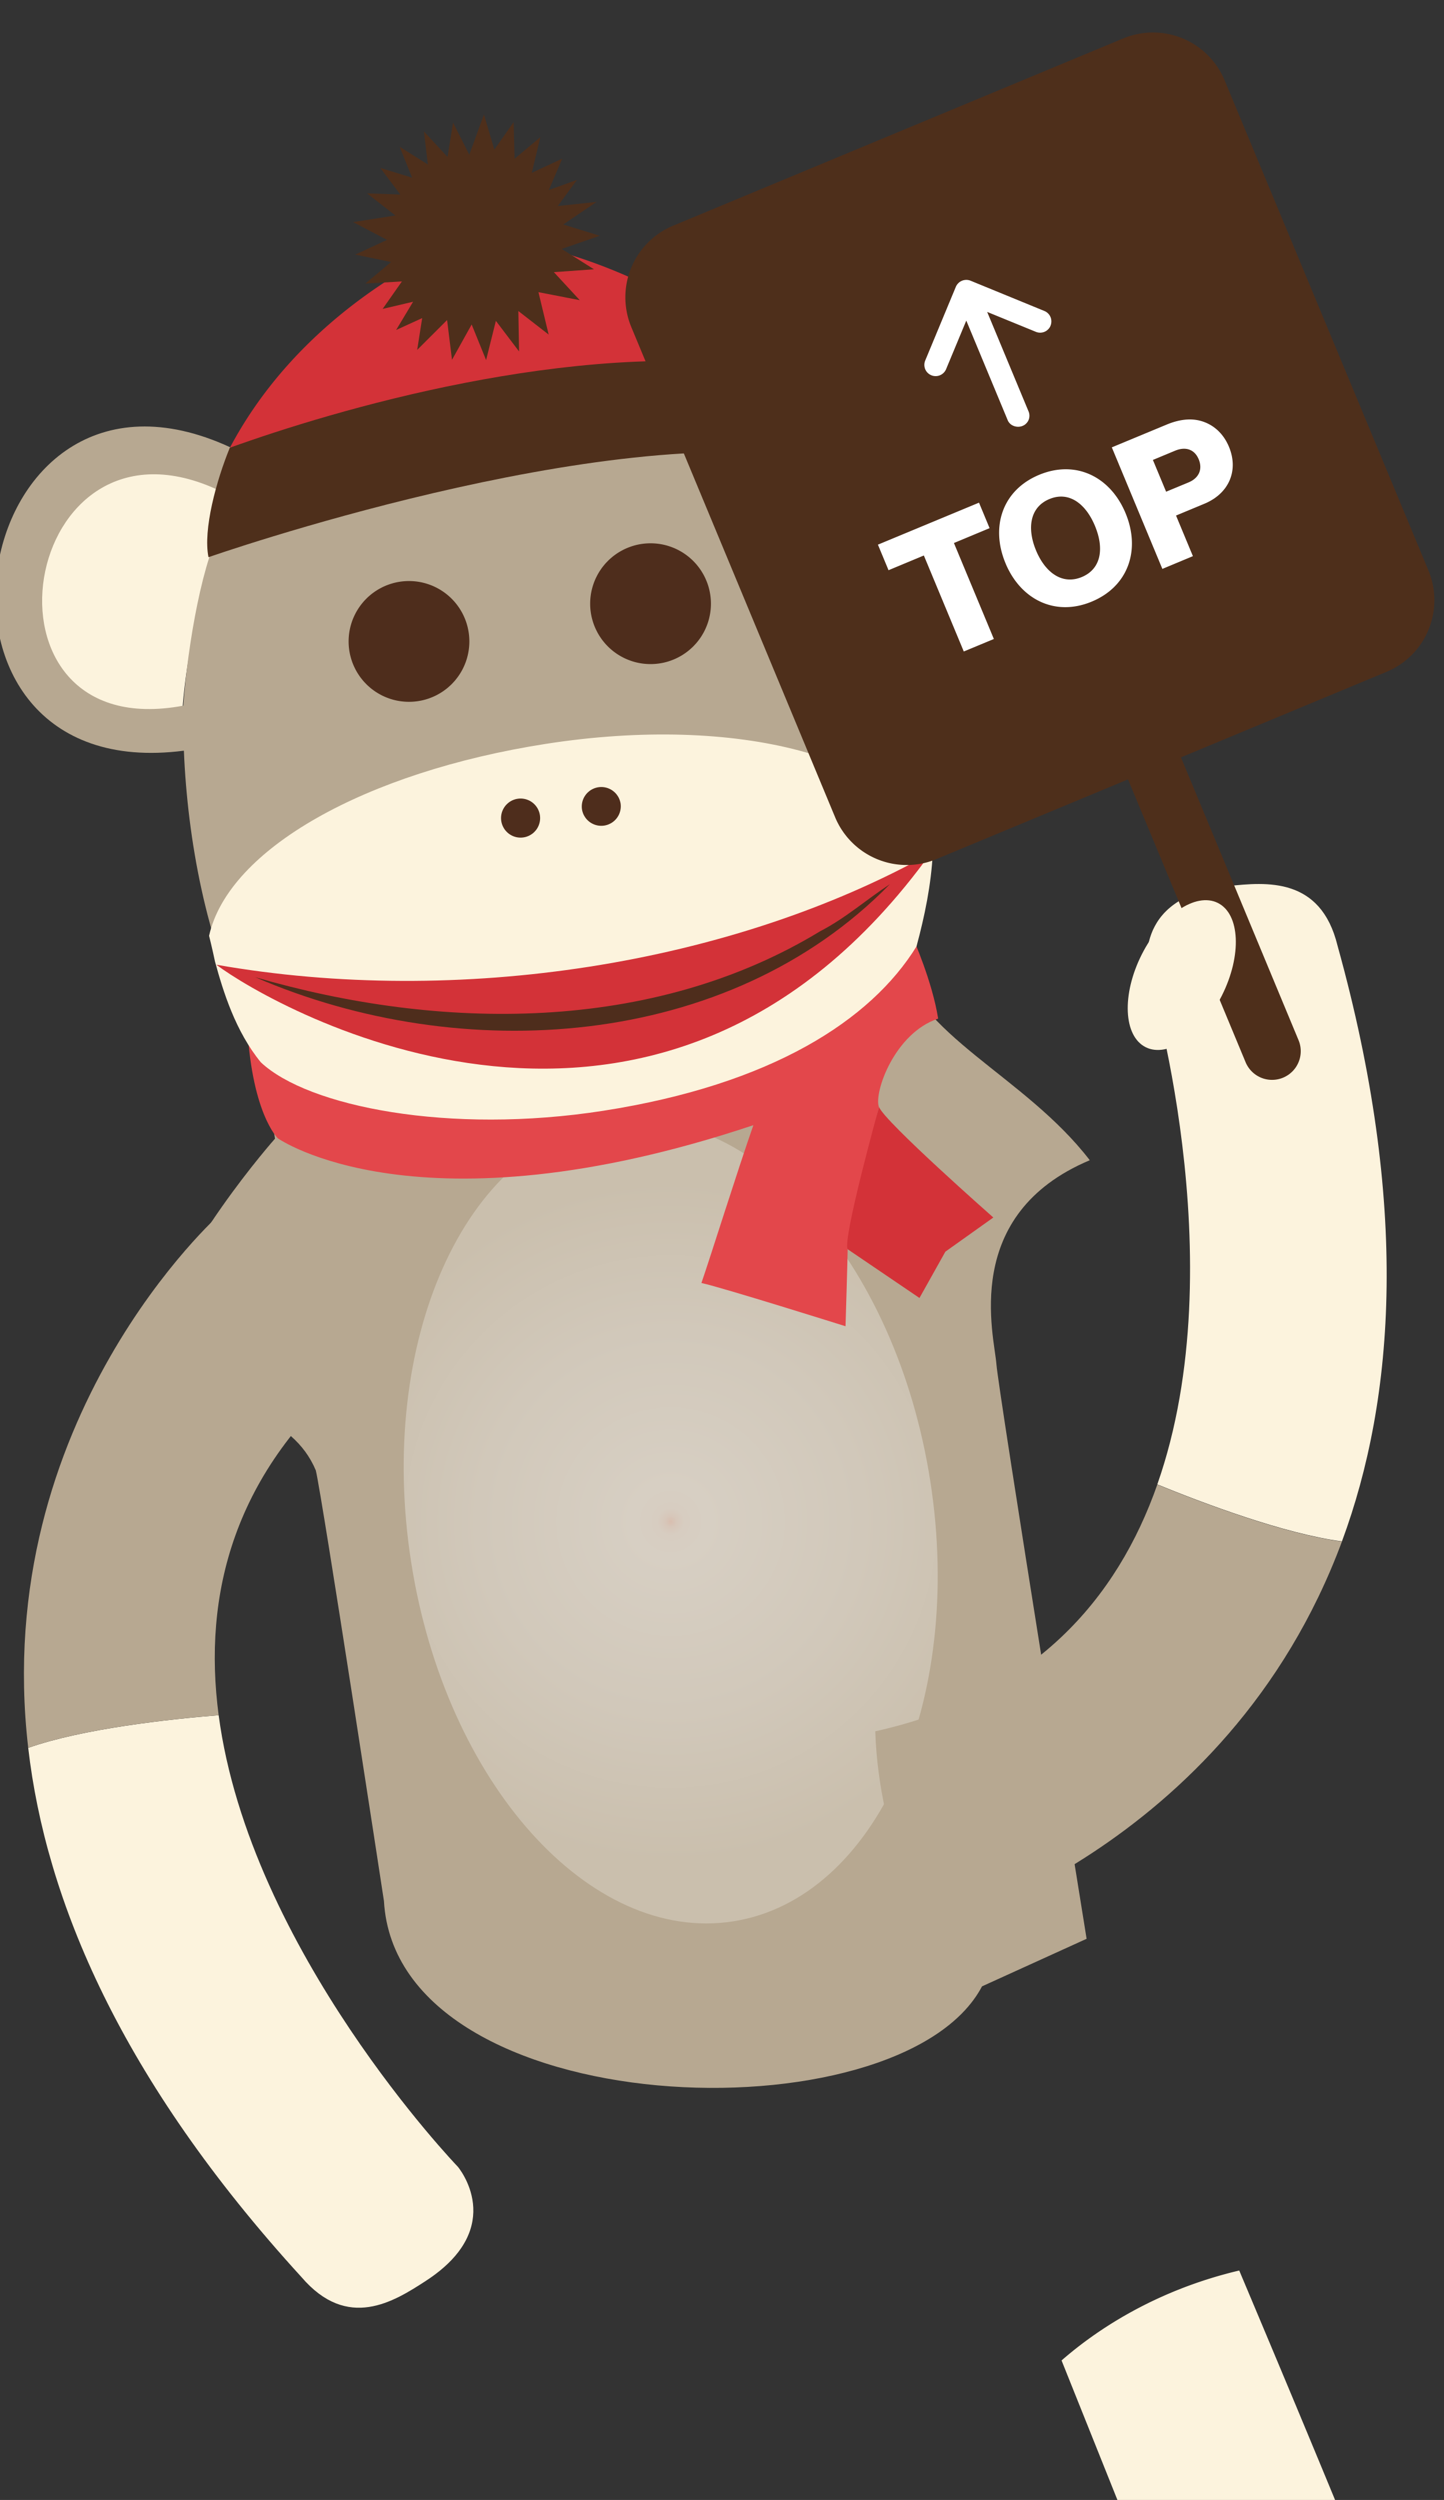 <svg xmlns="http://www.w3.org/2000/svg" width="52" height="90" fill="none"><rect width="100%" height="100%" fill="#333333" stroke="none"/><path fill="#FCF3DD" d="M49.268 101.597c.926-.435 2.972-1.429 1.796-4.147-1.115-2.978-3.695-9.204-6.438-15.71-3.095.73-5.226 2.214-6.398 3.238l6.242 15.584s1.217 2.719 4.798 1.035ZM8.068 18.838c-.707 2.117-1.396 4.558-1.526 7.135l-.008.01C3.917 26.67 1.337 24.84.911 22.11c-.403-2.576 1.265-4.974 3.723-5.358 1.048-.163 2.923.587 2.923.587s1.105.175.511 1.498ZM36.643 16.485c.393 2.511-1.336 4.868-3.867 5.263a4.573 4.573 0 0 1-.528.05c-.917-2.35-2.196-4.432-3.724-6.146-.29-.026-.79-.925-.058-1.332a4.622 4.622 0 0 1 2.889-1.672c2.527-.395 4.896 1.322 5.288 3.837Z"/><path fill="#B7A891" d="M32.967 22.927c-.067.01-.195.02-.262.027.392 2.15.723 4.533.516 6.728.336 1.434-.372 3.255-.925 4.654.694 2.965 4.592 4.37 6.948 7.433-4.656 1.958-3.438 6.32-3.362 7.342.077 1.017 3.248 20.687 3.248 20.687l-3.766 1.712c-2.922 5.547-21.08 4.982-21.538-3.074 0 0-2.216-14.506-2.453-15.5-.86-2.04-3.15-2.2-6.03-4.397.98-3.52 4.56-7.546 4.56-7.546l-.56-3.583c.322-.048-.02 0 0 0-.105-.237-.544-.544-.508-.75-1.39-2.753-2.083-6.418-2.213-9.635C-3.88 28.39-1.31 11.68 8.286 16.1c0 .003.319.129.319.129-.241.462-.479.953-.672 1.448-7.247-3.466-9.238 9.22-1.333 7.727.163-2.228.712-5.378 1.45-6.52 6.652-2.577 13.603-4.17 20.797-3.212 1.414 1.594 2.598 3.532 3.448 5.72 8.273-1.03 2.208-12.996-3.503-6.959-.006 0-.33.34-.333.345-.323-.438-.497-1.09-.87-1.472 7.532-7.465 15.761 7.328 5.377 9.619h.001Z"/><path fill="url(#a)" d="M26.4 69.17c5.162-.806 8.341-7.903 7.1-15.852-1.24-7.949-6.432-13.739-11.594-12.933-5.163.806-8.342 7.903-7.1 15.852 1.24 7.949 6.431 13.739 11.594 12.933Z"/><path fill="#FCF3DD" d="M15.343 82.108c-1.164.758-2.827 1.802-4.482-.126-6.519-7.133-9.214-13.579-9.845-19.058 1.963-.69 5.039-1.028 6.858-1.176 1.122 8.473 8.613 16.256 8.613 16.256s1.834 2.161-1.144 4.104Z"/><path fill="#B7A891" d="M7.874 61.747c-1.818.148-4.895.486-6.858 1.176C-.36 51.045 7.933 43.696 7.933 43.696s3.017 1.962 4.98 5.534c-4.537 3.73-5.609 8.21-5.039 12.517Z"/><path fill="#D33238" d="M27.806 13.388c-7.033-.78-15.962 1.552-19.53 2.736 1.635-3.087 4.143-5.096 6.077-6.28a3.371 3.371 0 0 0 5.813-.775c2.223.62 5.373 2.06 7.64 4.32Z"/><path fill="#4E2F1B" d="M29.611 16.54c-7.875-1.462-22.103 3.52-22.103 3.52-.2-.994.282-2.753.767-3.94 3.705-1.337 12.329-3.911 19.405-2.899.757.925 1.398 2.186 1.931 3.319ZM20.283 8.082l1.2-.813-1.398.148.694-.941-1.015.365.482-1.129-1.096.509.308-1.282-.927.775-.035-1.317-.694.989-.375-1.264L16.9 5.57l-.585-1.156-.199 1.236-.851-.918.143 1.19-1.015-.637.447 1.112-1.145-.352.72.958-1.198-.042 1.02.797-1.52.238 1.22.64-1.144.53 1.29.267-.926.775 1.316-.076-.694.989 1.097-.258-.611 1.017.938-.428-.18 1.145 1.077-1.075.177 1.432.708-1.272.52 1.281.352-1.412.835 1.101-.026-1.455 1.092.848-.368-1.527 1.488.289-.933-1.01 1.445-.102-1.163-.733 1.37-.474-1.314-.406Z"/><path fill="#E3474B" d="M8.891 36.677c.132 3.381 1.114 4.303 1.114 4.303s5.047 3.558 17.125-.473c-.57 1.627-1.53 4.695-1.871 5.682.74.158 5.189 1.557 5.189 1.557s.074-2.394.078-2.771c.004-.402 1.125-5.12 1.125-5.12-.19-.52.564-2.666 2.133-3.184-.21-1.344-.92-2.931-.92-2.931s-12.85 11.03-23.973 2.937Z"/><path fill="#D33238" d="m30.526 44.974 2.585 1.754.933-1.667 1.727-1.23s-3.925-3.457-4.116-3.979c0 0-1.32 4.756-1.13 5.122Z"/><path fill="#FCF3DD" d="M33.592 30.461v.004c.007.101.006.16-.001.238-.058 1.15-.294 2.283-.587 3.37-1.644 2.66-5.223 4.97-11.275 5.915-5.552.867-10.642-.15-12.336-1.744-.916-1.117-1.36-2.56-1.65-3.625 0 0-.123-.577-.214-.93.698-3.122 5.623-5.894 12.12-6.908 6.915-1.08 12.786.492 13.944 3.681Z"/><path fill="#4E2D1C" d="M19.442 29.343a.703.703 0 1 1-1.39.217.703.703 0 0 1 1.39-.217ZM22.342 28.89a.703.703 0 1 1-1.388.217.703.703 0 0 1 1.387-.217ZM14.728 25.266a2.174 2.174 0 1 0 0-4.348 2.174 2.174 0 0 0 0 4.348ZM23.427 23.908a2.174 2.174 0 1 0 0-4.349 2.174 2.174 0 0 0 0 4.349Z"/><path fill="#D33238" d="M33.514 30.715c-9.775 13.538-23.66 5.569-25.723 4.016 8.718 1.53 18.546-.005 25.723-4.016Z"/><path fill="#4E2D1C" d="M9.189 35.179c6.65 1.936 14.288 2.03 20.352-1.657.888-.455 1.672-1.145 2.506-1.692-5.843 5.977-15.46 6.556-22.858 3.349Z"/><path fill="#FCF3DD" d="M44.225 31.9c1.382-.149 3.337-.327 3.94 2.141 2.587 9.31 2.075 16.277.16 21.45-2.064-.272-4.96-1.362-6.649-2.052 2.833-8.064-.327-18.394-.327-18.394s-.658-2.76 2.877-3.145Z"/><path fill="#B7A891" d="M41.676 53.446c1.69.69 4.585 1.78 6.648 2.052-4.165 11.204-14.867 14.019-14.867 14.019s-1.803-3.115-1.938-7.189c5.734-1.272 8.717-4.784 10.157-8.882Z"/><path fill="#4E2F1B" d="M40.45 1.383 24.24 8.125a2.792 2.792 0 0 0-1.506 3.65l7.34 17.647a2.792 2.792 0 0 0 3.65 1.505l16.21-6.742a2.792 2.792 0 0 0 1.505-3.65L44.099 2.89a2.792 2.792 0 0 0-3.65-1.506Z"/><path fill="#4E2F1B" d="M41.773 25.452a1.032 1.032 0 1 0-1.906.793l4.988 11.995a1.032 1.032 0 0 0 1.907-.793l-4.989-11.995Z"/><path fill="#fff" d="m33.269 19.998-1.272.53-.382-.92 3.64-1.512.381.918-1.284.535 1.438 3.455-1.083.45-1.438-3.456ZM36.209 20.275c-.545-1.309-.112-2.63 1.21-3.18 1.328-.552 2.57.073 3.114 1.381.544 1.309.11 2.63-1.217 3.182-1.321.55-2.564-.075-3.108-1.383h.001Zm3.222-1.342c-.33-.794-.933-1.262-1.642-.966-.705.293-.81 1.054-.48 1.85.33.794.943 1.25 1.647.957.71-.295.807-1.045.475-1.84ZM40.039 16.105l1.97-.818c.532-.222.984-.236 1.36-.092.39.146.706.453.888.892.349.84.014 1.674-.885 2.048l-1.022.425.608 1.462-1.1.459-1.82-4.375v-.001Zm2.757 1.264c.392-.162.515-.487.37-.835-.145-.35-.462-.468-.846-.31l-.803.334.476 1.144.803-.333ZM37.832 11.725a.405.405 0 0 1-.532.22l-1.751-.716 1.492 3.587a.395.395 0 0 1-.215.516c-.196.082-.451.003-.537-.203l-1.492-3.588-.727 1.749a.408.408 0 0 1-.531.22.404.404 0 0 1-.221-.53l1.102-2.652a.41.41 0 0 1 .532-.222l2.658 1.09c.207.085.306.321.22.53l.002-.001Z"/><path fill="#FCF3DD" d="M44.007 35.83c.717-1.435.65-2.922-.15-3.323-.801-.4-2.032.438-2.75 1.872-.717 1.434-.65 2.92.151 3.321.8.4 2.031-.437 2.749-1.87Z"/><defs><radialGradient id="a" cx="0" cy="0" r="1" gradientTransform="rotate(-8.874 365.045 -128.238) scale(12.282)" gradientUnits="userSpaceOnUse"><stop stop-color="#D8BEAF"/><stop offset=".017" stop-color="#D7C7BA"/><stop offset=".04" stop-color="#D7CDC1"/><stop offset=".107" stop-color="#D7CFC3"/><stop offset=".565" stop-color="#D1C8BA"/><stop offset="1" stop-color="#CABFAD"/></radialGradient></defs></svg>